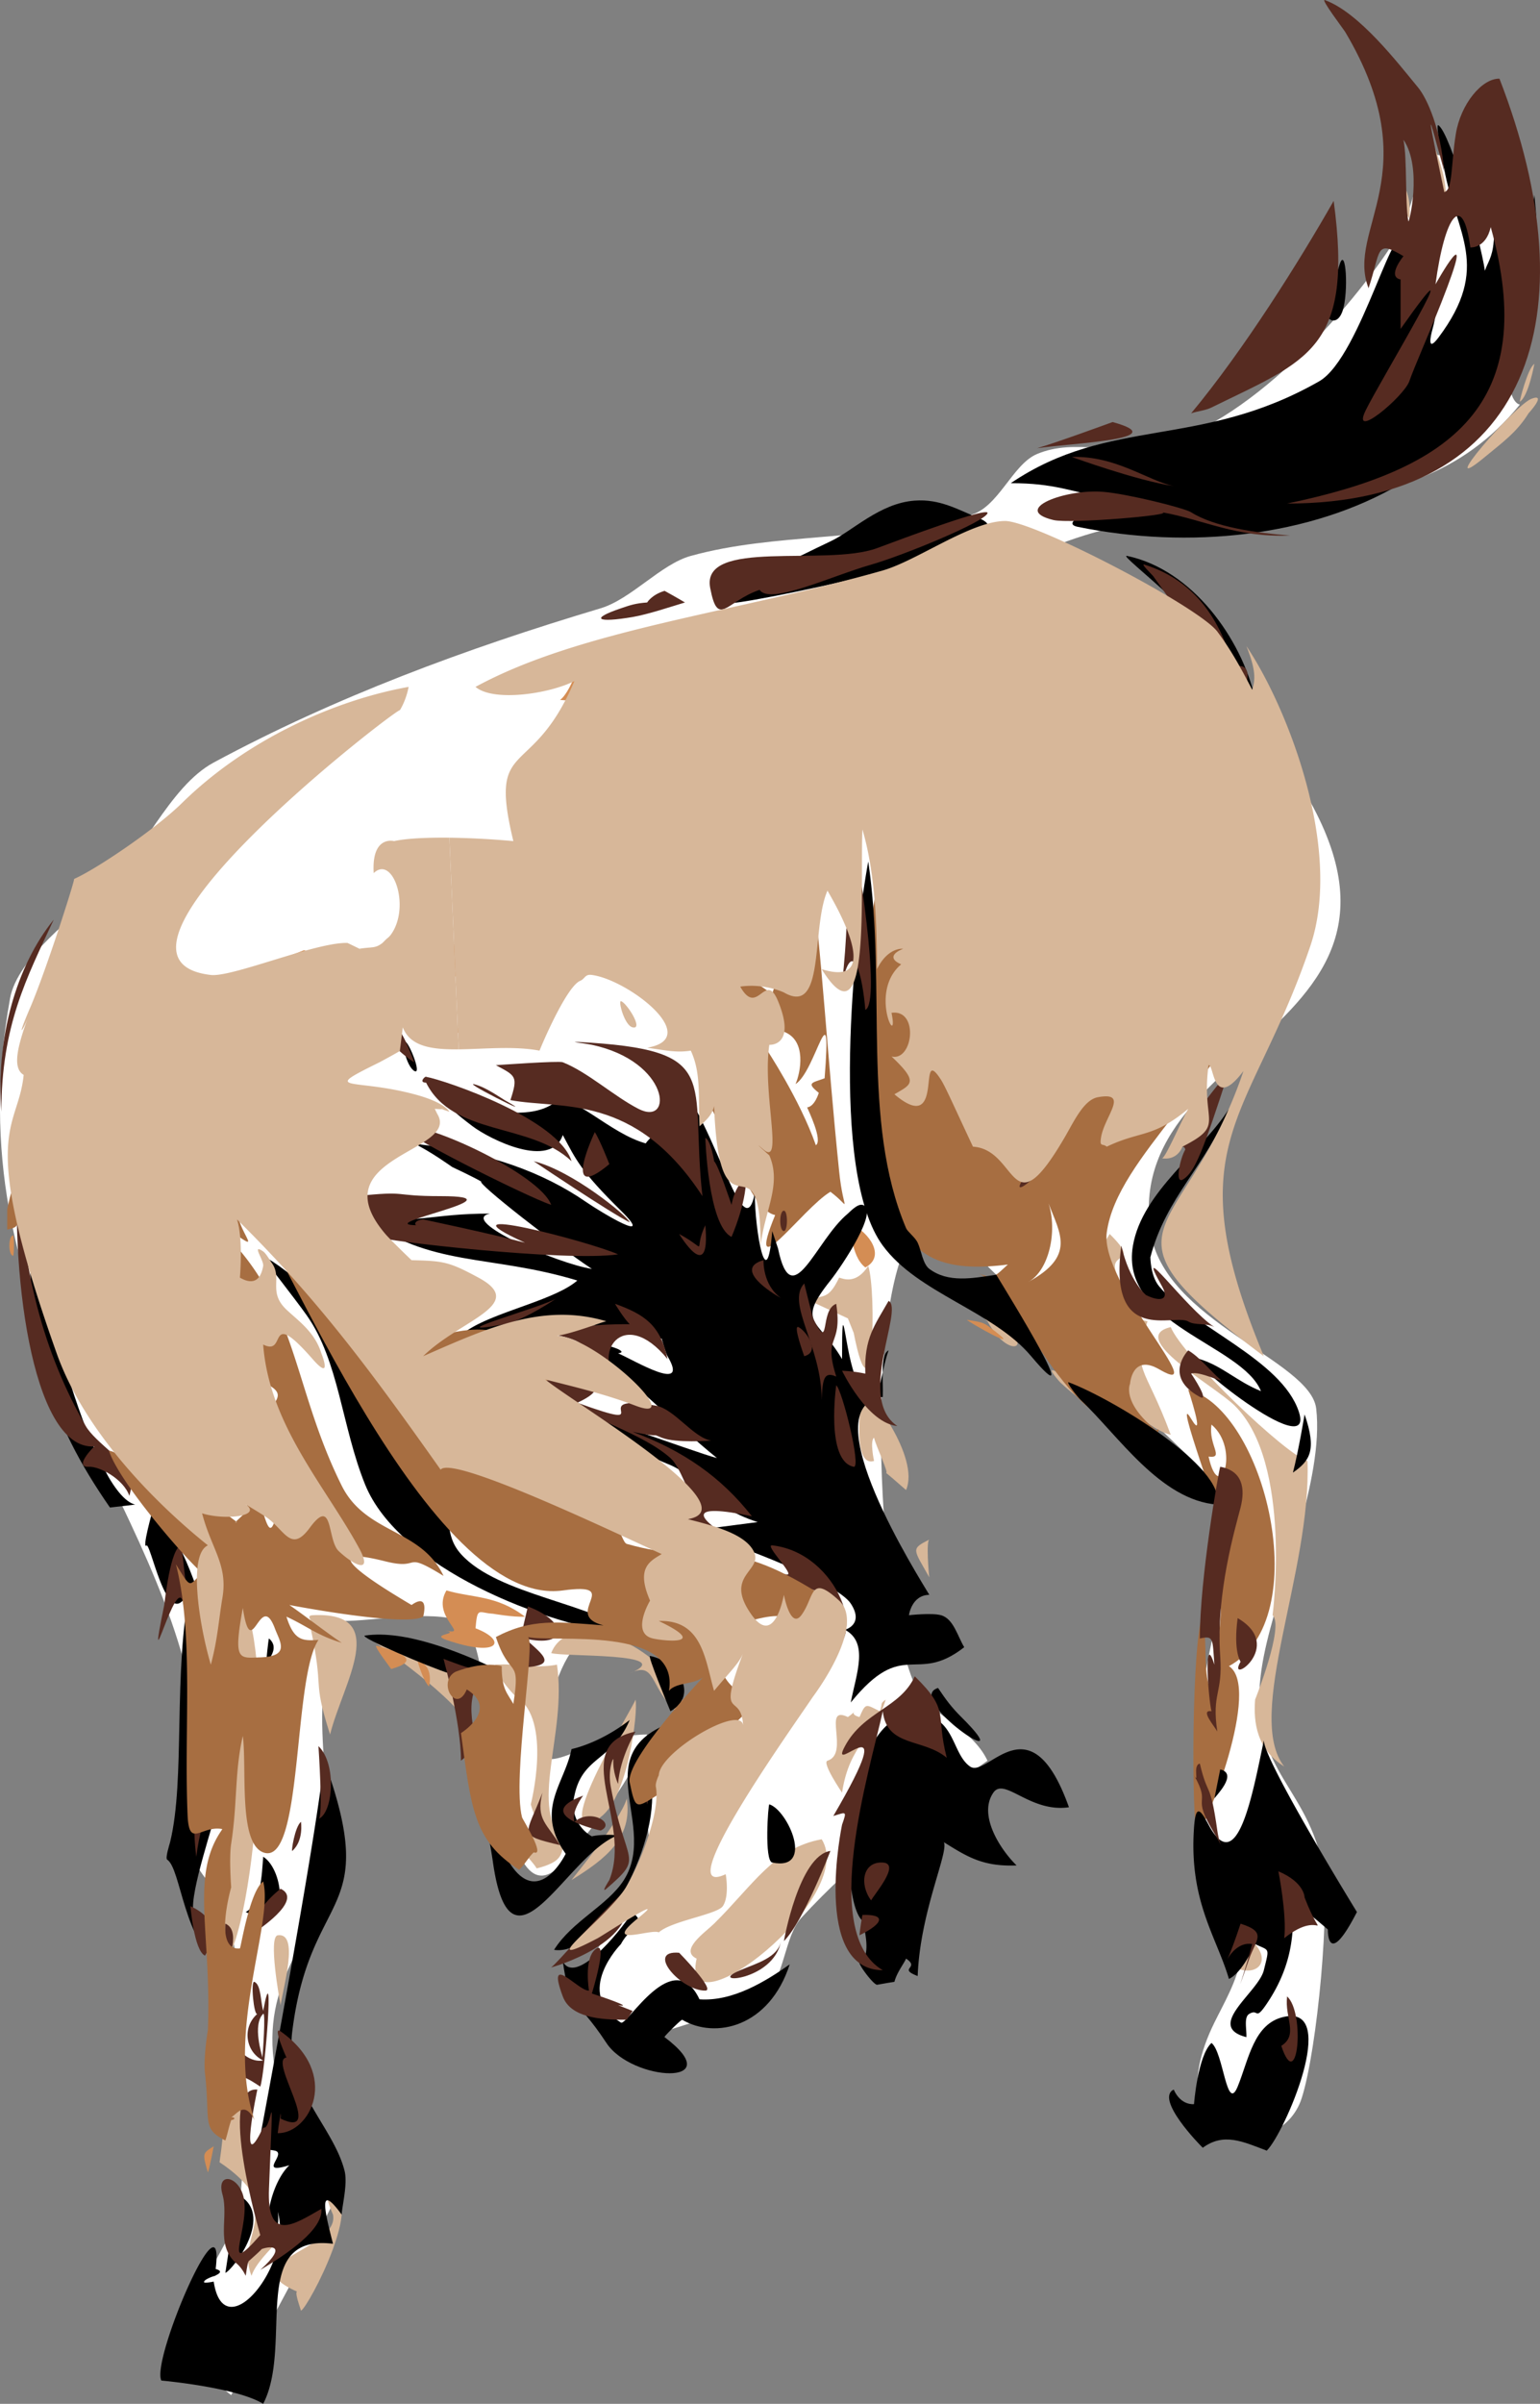 <svg xmlns="http://www.w3.org/2000/svg" width="211.764" height="330.414"><rect width="100%" height="100%" fill="#808080" stroke="none"/><path fill="#fff" d="M195.79 21.21c11.774 0 13.613 9.59 12 19.204-.715 4.16-1.262 14.61 1.2 15.2-15.973 19.636-40.575 9.898-64.4 19.6 13.5 4.298 17.11 11.626 25.2 20.798 40.035 45.414-15.75 44.363-11.601 73.203 1.789 12.437 22.011 17.71 22.8 24.398 1.125 9.676-5.324 24.45-7.199 34-3 15.149 5.512 16.95 8 28.399 1.211 5.601-.637 25.664-2.8 32.402-3.024 9.348-20.54 6.937-12-10.402 1.21-2.473 3.175-5.813 3.6-8.797 1.302-9.29-5.14-14.715-6-24.403-1.25-14 6.224-27.062 3.2-39.597 0 0-.375-.75-.398-.801-.977-2.125-28.04-26.527-32.403-31.2-2.324-2.488-5.972-7.214-8.8-4.402-7.274 7.188-6.036 49.778-.399 62.801 1.738 4.012 7.774 5.676 10 10.399-8.988 6.34-18.25 13.601-25.601 21.601-2.286 2.477-2.336 8.125-4.797 10.399-1.801 1.652-19.352 6.902-19.602 6.8-14.039-5.586 2.211-19.261 3.2-22.8 1.363-4.973-1.587-11.336 0-16.399.886-2.875 13.402-10.75 6.402-13.2-12.153-4.26-16.114-7.85-20.004 6.4-3.625 13.214 3.652 3.6 13.601 3.6-1.914 6.263-7.238 12.411-11.199 17.2-10.215 12.313-9.387-31.05-14.402-32.8-4.313-1.512-11.813 0-16.399 0-5.55 11.937-.46 22.699-2.402 35.6-1.297 8.599-8.785 13.513-6.797 26 .973 6.177 8.574 12.677 8 18.4-.05.437-12.363 23.363-14 26.402-1.953-1.489-4.8-4.352-5.203-7.203-1.148-8.047 5.488-12.473 6.402-19.598 1.098-8.727.864-28.914-1.601-39.2-.774-3.202-4.598-5.515-5.2-9.202-1.163-7 1.676-13.172.399-20-5.734-30.711-32.984-53.836-25.2-96.797.99-5.489 9-11.489 12.802-14.801 5.25-4.602 9.05-14.3 15.199-17.602 16.699-9 34.687-15.664 53.203-21.199 4.223-1.273 8.297-6.074 12.398-7.2 11.602-3.198 23.875-1.901 38.403-5.6 3.886-1 5.808-6.973 9.199-8.4 5.273-2.237 10.898.302 16.8-1.198 13.4-3.426 27.673-20.352 32.798-28.805 1.953-3.234 3.601-11.2 3.601-11.2"/><path fill="#d7b799" d="M191.79 19.613c2.125.774.95 2.813.399 4.399-.239-.989-.739-4.524-.399-4.399m5.2 0s3.488 7.672.8 10c0 0-1.539-7.637-.8-10m-4.801 5.597c1.402-.187 1.851 3.102 1.601 4.802-.199-.352-3.648-4.536-1.601-4.801m18.801 24.801s-.813 4.488-2 5.203c-.075.035 1.062-4.578 2-5.203m-.4 4.8c2.212-.836-.401 2-.401 2-1.625 2.637-3.688 4.075-6 6-7.262 6 4.136-7.164 6.402-8M85.388 137.613c.726.149 3.187 3.961 1.601 3.602-1.136-.266-2.011-3.703-1.601-3.602m48.402 26.801c1.137 1.848 2.45 4.2.8 5.598 2.513 7.05-4.925 2.187-5.6-1.2-.962-4.8 5.199-1.597 5.199-1.597-1.325-.403-2.063-2.016-.399-2.801m18.8 5.199c4.61 4.55-.862 2.04 1.2 6 0 0 .027-.062-2.535-1.601-.5 2.687 3.137 7.078 6.535 7.601-2.125 7.176-.5 5.613 3.2 15.602-5.45-1.215-15.665-14.766-17.2-17.602 2.149 1.512 6.113-5.512 8.8-10m-33.198 4.399c1.172 3.601.683 22.789-2 9.203-.016-.051-.801-1.977-.801-2l-5.2-2.403c1.723-1.05 2.41.125 4-3.199.626.176 2.325.95 4-1.601m-11.601.402c.613.375 1.774 4.21.8 3.598-.714-.45-1.776-4.211-.8-3.598m50 2.398c1.899.778 3.895 1.864 5.332 3.2 9.863 9.214-5.695-3.348-5.332-3.2m-22 4.403c7.41 3.41 3.227 6.398 0 .398 0 0-1.039-.875 0-.398"/><path fill="#d7b799" d="M160.99 182.414c1.6 3.973 15.902 17.613 18.8 18.398.574 15.164-8.676 35.012-3.2 42-3.765-2.363-4.25-6.05-4-9.199 0 0 4.052-10.098 2.4-11.598 0 0 2.761-20.914-5.2-28.8-2.75-2.727-14.95-9.39-8.8-10.801m-16 6c5.624 2.574 7.085 7.46.8 1.598 0 0-1.95-2.125-.8-1.598m-26.399 2.801c.875-.164 7.96 9.086 6 13.597-1.016-.863-1.84-1.636-2.8-2.398.612.426-1.34-3.625-1.602-4.8-.598.448 0 3.198 0 3.198-3.313 1-1.598-9.597-1.598-9.597m-56.402 13.597c2.039.403 4.136 1.852 1.199 3.602-.348-.8-1.563-3.676-1.2-3.602"/><path fill="#d7b799" d="M168.189 204.812c.636 2.34 1.203 4.95.8 8-1.988 14.84-3.312-5.722-.8-8m-102.399 3.2c1.95.675 9.2 8.402 9.2 8.402l3.601 1.2c-8.852-1.7-14.977-4.75-12.8-9.602m61.999 3.601c-.45.176-.09 4.688 0 5.2-2.226-3.962-2.574-3.876 0-5.2m-86.8 1.602c2.148-.203 2.8 6.484-1.602 6.797-1.176.078 1.488-6.797 1.601-6.797m-6.8 2c1.312.199 4.148 3.875 2 3.597-1.336-.187-2.301-3.648-2-3.597m139.418.347c1.812 1.477-.934 2.266-.801 3.2-.145-1.02.226-3.672.8-3.2m-141.019 4.051c4.813 2.05 3.676 39.477-1.2 49.602-.41-5.215-3.198-7.602-3.198-7.602 1.539-1.336 4.949-25.851 3.601-30l.797-8.8c.875-.473 0-3.2 0-3.2m10.403 2.402c10.835-.539 4.136 9.387 2.398 16.399-2.598-8.137-.66-5.488-2.801-15.2 1.102.173-.887-1.14.402-1.199m125.2 1.2c.402 3.086.214 5.785-.399 8.8l-.398 7.997c-4.09 10.488.523-16.672.797-16.797m-87.199 1.199c7.335.101 15.585 9.41 12 10.8-3.676-3.187-2.762-7.027-6.399-5.199 6.95-2.89-9.39-2.25-10.8-2.8.886-2.176 2.71-2.84 5.198-2.801m-29.601 1.199c8.914-1.476 12.152 4.926 13.203 12-1.238-3.887-13.203-12-13.203-12m16.801 3.199c3.062-.199 5.277.59 8.402 0 1.422 9.637-4.09 19.762 1.2 24.403-.638 1.097-.376 1.61-1.2 2.398-.84.774-2.8 1.2-2.8 1.2-.313-.575-1.165-1.462-1.602-2-2.336-2.801-.801-4-.801-4 2.164.624.488 1.113 3.203 1.6-.363-1.198-1.426-3.589-1.602-4.401 0 0 2.989-11.637-2-14.797-.648-.426-3.761-4.352-2.8-4.403m19.199 4.801c.39 1.414-1.024 14.164-5.2 16.399-6.96 3.687 5.09-15.649 5.2-16.399m34.402 0c-1.488 5.024-4.988 6.05-6 12.8-.05-.089-2.824-4.151-2-4.401 3.102-.973-.824-7.762 2.8-6 1.985-1.41-.312-.485 1.599 0 .875-2 .828-1.762 2.8-.797.438-1.153-.062-.965.801-1.602m-35.601 13.602c.8 5.422-2.875 8.273-7.598 11.199-.078.035 6.734-8.137 7.598-11.2m26.801 5.598c5.05 8.04-19.649 27.262-17.2 16.403-2.437-1.153 1.188-3.614 2.399-4.801 5.328-5.25 8.25-10.414 14.8-11.602m-74.8 13.2c3-.438.75 7.164.398 9.601-.187-.887-1.71-9.414-.398-9.601m134 .8c2.902 2.801.527 5.04-2.399 3.602 1.688-.965 2.238-1.574 2.399-3.602m-139.602 2.403c1.79 12.074-.648 26.074 4.402 36.797 5.137-.211-1.3 3.453-2.402 6.8-1.547-3.812 1.215-6.199.402-10.398-.476-2.387-4.488-5.012-4.8-5.2 1.425-9.663.937-20.152 2.398-28m12.801 32.001c4.988.699-2.95 15.886-4 16.398-.324-1.062-1.238-3.488 0-2.398-10.348-4.215 5.363-5.852 4.402-10.801-.015-.063-1.55-3.363-.402-3.2"/><path fill="#fff" d="M144.99 151.613c-1.962 1.574-.598 2.625.402 3.602-.453-.14-.403-3.602-.403-3.602m-9.999-43.199c2.011 4.937 4.636 22.16 6.402 19.2 6.61-11.165 1.836-16.075-6.403-19.2m31.2 9.598c-3.075 2.55-6.036 12.687-8 16.8-1.137 2.352-1.797 4.239-2.797 6.403 0 0-.59 4.273-.801 5.199.285-2.176 4.398-7.2 4.398-7.2.375-1.777 6.45-11.288 6.801-15.6.051-.7.66-5.84.399-5.602m-25.199 34c-2.712 1.75-5.364 6.226 1.6 5.601 2.325-.21-1.265-5.824-1.6-5.601M39.388 163.613c-1.676.125.101 2.664 1.199 3.602 2.266-1.426 2.09-3.864-1.2-3.602m18.802 11.199c-3.551.875-3.899 2.715-.801 4.801 1-.75 4.437-5.71.8-4.8m37.204 41.601c2.074 1.437 7.597 12.75 5.199 5.601-1.313-3.902-2.313-3.453-5.2-5.601"/><path fill="#d48d54" d="M130.59 73.012c8.161-.211 18.524 5.675 17.2 11.601.7.176.211.125.399.8-1.473-.788-2.786-2.39-2-.8 5.652 11.426-14.399-.398-14.399-.398-.676-.028-1.887-.34-2.398-.403 1.074.125-1.727-.773-2-.8 0 0-2.102.101-2.403 0-.074-.024-.222-1.172-1.597-1.2 1.648-1.273 3.547-.511 4.398-1.199 6.95-5.75-8.523-2.426-.8-6 .886-.426 2.277-1.574 3.6-1.601m18.4 5.601c17.226 4.711 29.5 24.125 25.6 34-.651 1.613-.35 6.45-2.8 5.602-1.414-.5-1.664-1.375-.8-3.203 2 .277 1.976.437 1.6-2.399 1.075.602-1.687-.437-2-2.8-1.573-11.65-11.866-28.266-19.198-29.598-3.145-.575-2.403-1.602-2.403-1.602m-31.199 7.199c3.035 1.438 6.602 2.164 10 3.2 9.313 2.828-11.687 2.539-10-3.2m-15.601 1.2s2.976 6.136-1.598 4.8c-.238-2.55-.45-3.425 1.598-4.8m2.402 0c2.66-.239 2.398 1.601 2.398 1.601 1.45.387-5.738-1.324-2.398-1.601m-6 .8c2.574-.824-4 5.602-4 5.602-3.578-1.574 1.523-4.824 4-5.602m-6.402 2c-1.762 1.7-1.899 1.778-2.801 3.602-3.473 6.95-.973-.824-3.598-.8-8.074.034 1.899-1.813 6.399-2.802m-13.199 3.2c6.726 4.386-2.575 3.078-2 3.203 0 0 .835-.39 2-3.203m46.8.402c3.988-.45 4.113.137 5.2 2.8-1.313-1.066-5.2-2.8-5.2-2.8m-48.8 18.801c-.364 4.91-3.837 2.375-6.801 1.597 4.636-.148 4.324.653 6.8-1.597m88.001 0s2.585 5.097.8 4.797c-2.676-.461-1.226-2.547-.8-4.797M64.189 122.613c2.562 1.149 1.199 6.399 1.199 6.399-1.313 3.14.113-.961 2 3.203-4.313 1.36-10.313 4.722-11.2 7.597 0 0-.038-3.136 0-3.597 3.137-.653 8.438-8.5 7.602-11.203 0 0-.449-2.786.399-2.399m35.203 6.399c-.516-2.274-2.414-6.16-5.203-6-1.399.078-2.489 0-2.399 1.101.5 2.3 3.301 3.602 7.602 4.899m-57.602 1.601s3.512.738 3.2 4.8c-3.715-.823-13.301.974-11.2.4 0 0-1.988-.637-2.8-.4 3.511-3.01 6.722-3.1 10.8-4.8m47.598 2c2.453-.012 3.578 2.887.402 3.2 0 0-1.976-3.2-.402-3.2m-42.398 7.602c2.011 0 .66 2 .398 2-.563 4.824-3.301 2.047-2.801 2 1.176-.153 1.527-1.09 2.402-4m13.102-.903c-1.402.903 3.523 2.2 5.297 2.5-1.461.028-10.95 1.133-5.297-2.5"/><path fill="#a76e41" d="M90.99 111.012c5.374 4.078 10.101.125 17.601 6-6.125.203-14.54 2.402-9.2 3.601 0 0 .098 2.113 2 1.602 5.337-1.465 3.473 1.722 10-3.203 1.637 12.125 2.325 25.738 4 42 .598 5.851 1.786 5.039-1.202 2.8-3.848 2.29-11.887 13.688-7.598 3.2-3.266-.625-6.176-9.825-9.602-16.399 0 0 5.586-3.039 6.801-10.8-5.887 1.09-9.039-7.15-10.8-10.801 5.199 2.015 13.199 7.601 13.199 7.601.386-1.398 1.386-3.262.402-4 0 0 1.812-6.039 2-8-9.875-1.387-5.7 1.414-16.402-6.8-1.188-.91-2.114-2.301-3.2-3.2 4.7.063.95.988 4.403 2.399.672-3.274-4.29-5.086-2.403-6zm15.199 30c-.489.113-.239 2.64-.797 3.203 0 0 4.558 6.836 6.797 13.199.988-.652-1.047-4.813-1.2-5.2 1.063-.124 1.602-2 1.602-2-1.766-1.413-.965-1.35.8-2 1.012-13-1.19-.964-4 .798.684-1.563 1.598-6-1.6-7.2-.438-.175-.74-1.011-1.602-.8"/><path fill="#d48d54" d="M44.99 149.414c3.097-.05 4 4.035 2 6l-2-6m-27.2 4.801c.547 3.984 1.235-.551 4 3.199-4.39 2.16-5.789 1.05-4-3.2m99.2 14.001c2.562 1.187 4.851 4.484 2 6-2.098-1.602-2-6-2-6"/><path fill="#a76e41" d="M156.99 108.613c3.335.012 2.8 5.2 2.8 5.2s1.488 3.687 2.8 0c.302 1.788.974 2.675 1.599 4.402 0 0 1.953.047 2.8 0 0 6.972 2.801 18 2.801 18-.262.187 2.238-.766 2.8-2.403-3.862 14.739-18.987 25.114-20.401 35.602-.961 7.035 14.738 23.187 7.203 18.8-3.727-2.175-4 2-4 2s-1.215 2.485 3.597 6.4c.914-.65-.261 1.35-.398.8-13.238-1.164-17.313-18.863-24-22.402 2.035.953 2.285.34 4-1.2-15.914 2.063-15.676-6.824-19.2-22.398-1.75-7.715.65-33.55 2-29.602.423-3.148 1.098-4.035 2-6 2.485 12.79.712 12.938.4 21.2 4.46.265 2.624 12.875 10.8 13.203 0 0 1.46.074.8 0 1.137-.59 2.4-.403 2.4-.403 5.062-1.175 10.55-13.625 13.6-18.8 3.86-6.598 6.837-13.211 6-20-.113-.036-.952-2.41-.402-2.399zm-7.2 32.399c-1.613.539.55 7.925.602 8.203.011-.114 1.035-8.766-.602-8.203zm-5.601 24.402c1.25 3.875.039 9.254-2.797 10.8 6.597-3.6 4.347-6.663 2.797-10.8"/><path fill="#d48d54" d="M1.79 169.812c.176-.035.176 2.825 0 2.801-.664-.113-.664-2.7 0-2.8m131.2 11.601c1.085.21 2.011.223 2.8.8 6.41 4.66-3.363-.913-2.8-.8"/><path fill="#a76e41" d="M163.392 191.012c10.547 2.726 17.597 31.539 5.597 38.003 4.489 2.875-3.125 22.098-4.398 23.2-.75-2.352-.75-26.29.8-30.403.723 5.403-.027 8.102 1.2 10.801.687-5.562 1.648-9.926 1.2-16-.024.3.46-4.2.398-3.2.386-.198.476-.112.8-.401-.949-4-7.8-22.348-5.199-18 2.063 3.453-.398-4-.398-4zm3.199 4.8c-.45 2.852 1.848 4.676-.402 4.403 1.511 6.836 4.402-1.028.402-4.403"/><path fill="#d48d54" d="M73.388 199.012c3.687.078 1.215 2.953 0 3.601.09-1.539-.899-3.625 0-3.601"/><path fill="#d48d54" d="M76.189 201.414c2.226.125 3.199 3.2 3.199 3.2s-6.047-3.376-3.2-3.2m20.001 2.801c2.402.597 1.312 2.562 0 3.199-.075-.574-.739-3.387 0-3.2m-3.199 1.2c3.124 1.738-1.512 3.023-2.801 3.598.289-2.211 2.8-3.598 2.8-3.598m-31.601 13.199c3.625 1.05 6.863.625 10.8 3.602-1.55.097-4.398-.403-4.398-.403-2-.097-2.137-1.047-2.402 2 4.437 1.688 3.277 4.114-4 1.602-2.387-.824 2.101-.8-.2-1.3 3.59.78-1.96-1.849.2-5.5m-9.598 7.601c4.086 1.05 5.75 2.136 2 3.199-.34-.5-2.539-3.34-2-3.2m5.598 2.001c2.39.773 1.601 3.597 1.601 3.597-.863-.836-1.601-3.597-1.601-3.597m116.801 30c2.488 1.011 1.5 3.297.402 4.398-.14-.512-1.05-4.664-.402-4.398m2.401 3.597c.161 2.2.837 2.637 2.802 2.801-1.664.512-5.125.977-2.801-2.8M29.388 295.012s-.586 3.101-.801 3.601c-.785-2.7-.734-2.613.8-3.601"/><path d="M197.79 17.21c1.7 1.153 5.75 15.665 6.399 20.005.312-1.028 1.039-1.801 1.203-4.004.375-5.348 2.91 14.152 5.597-6.399 4.313 38.75-32.312 51.836-62.8 45.602-3.16-.652 5.125-3.59 5.203-3.602-6.278-1.312-8.426-2.398-14.403-2.398 13.625-9.227 26.012-4.652 42.403-14 5.886-3.375 10.886-25.14 11.597-18.004.2-.672 2.262-3.45 2-2.797h.403c.261 4.637 3.36 7.188 1.597 13.602-.312 1.097-.738 3.234.801 1.199 7.352-9.79 2.426-14.266.8-23.203-.062-.324-1.288-6.336-.8-6"/><path d="M182.59 33.613c1.563 3.899.126 7.461 1.599 2.8.886-2.839 1.3 3.86.402 6.4-.95 2.624-3.176.472-1.602-.801l.403-2c-5.828 5.523-2.414-1.364-.801-6.399M125.79 68.812c3.477-.261 5.977 1.262 8.8 2.403 9.563 3.847-35.901 12.547-34 11.597 5.087-2.586-1.163-5.664 2.802-6 0 0 1.36.114-.801 1.2.984 2.027 6.398-1.172 11.598-3.598 3.078-1.438 6.789-5.266 11.601-5.602m29.2 7.602c9 1.887 15.761 11.45 17.6 19.598-5.151-10.024-19.214-19.95-17.6-19.598m-35.598 42c2.574 17.426-1.028 35.66 5.199 50.398.21.5 1.25 1.262 1.598 2 .5 1.051.687 2.914 1.601 3.602 2.574 1.926 5.863 1.312 9.2.8 1.863 3.063 12.538 20.376 4.8 11.2-5.273-6.262-15.55-8.613-20.398-15.2-7.442-10.113-3.89-42.663-2-52.8M55.79 143.215c.563.36 2.235 4.547 1.2 4-1.137-.602-1.965-4.5-1.2-4"/><path d="M88.99 146.012c7.788.039 12.925 27.613 14.8 18 0 5.152 1.66 14.539 2.399 5.203l.8 2.398c1.903 9.188 5.153-1.137 9.602-4.8.3-.262 1.312-1.364 2-1.2 2.41.574-2.79 8.363-4.402 10.399-4.774 5.976-1.688 5.187 1.601 10.8 0-10.41.363-.66 2 2.801.899 1.914 3.2.8 3.2.8s.699-3.476 1.199-4.8c-1.188.586-.711 4.04-.797 6.399-10 1.3 5.097 24.988 6.398 27.203-2.45.035-2.8 2.8-2.8 2.8s3.163-.351 4.402 0c1.722.473 2.273 2.872 3.199 4.399-6.75 5.273-8.29-1.414-15.602 7.598.75-3.922 2.512-8.223-.8-9.997 0 0 2.703-.703.8-3.601-1.847-2.813-15.062-7.988-22-10l9.2-1.2c-7.114-2.265-7.973-6.288-12.399-8-.789-.312-2-.902-2.8-1.202-5.399-2.098.913-.375-6-4-7.462-3.91 12.777 3.726 15.601 4.402-5.625-4.5-16.477-15.215-18.402-15.602 2.05-.597 6.777 1.012 4.8 1.2 2.301 1 9.914 5.625 6.801.402-.25-.426-.8-2.402-.8-2.402-10.262-2.973-19.114-3.086-32.399 3.203 2.16-1.528 4.023-3.453 6.398-4.801 4.012-2.3 11.489-3.863 14.399-6.402-12.024-3.649-20.285-1.75-29.598-8.797 7.848 1.086 9.324-.403 17.598-.403-4.485.903 9.3 6.903 14 7.602-4.91-3.25-15.95-11.875-15.2-12-1.238-.715-4-2-4-2s-3.136-2.238-5.199-3.2c10.176 1.126 17.711 3.938 23.602 8 2.125 1.462 9.672 6 4.797 1.2-5.574-5.5-6.172-6.988-8-10.402-1.637 4.789-10.024.59-12.399-1.2-9.527-7.199 5.102 1.164 11.2-3.199 2.414-1.738 7.562 4.262 12.8 5.602-1.05.273 2.864-2.614 2.801-4.403 3.863 1.676 1.602 3.602 1.602 3.602-.84.05 2.422-.477 2-.8-.215-.165-.602-1.665 0-1.2-.852-3.027-6.403-8.402-6.403-8.402"/><path d="M70.99 147.215c3.726-.551 6.085 1.16 8 2-2.313-.188-10.239-1.676-8-2m98 5.199c-3.126 7.762-8.637 12.098-10.801 20.398 0 0 0 2.563 1.203 4 4.672 5.637 16.797 10.04 19.199 17.2 2.512 7.539-17.25-8.36-13.602-7.2 3.176 1 5.04 3.04 8.403 4.403-2.602-6.438-19.489-9.203-17.602-20 1.285-7.477 9.574-12.989 13.2-18.801M15.122 207.215C6.735 195.125 3.427 184.8 4.19 166.012c1.312 11.8 8.625 39.351 14.398 40.8l-3.465.403m20.667-34.801c9.137 4.71 21.875 22.41 25.2 32.398 1.113 3.364.023 6.153 2.398 8.801 5.14 5.727 18.55 6.762 23.601 11.2-12.136-1.364-32.187-9.348-36.8-20.801-3.2-7.938-3.575-16.91-8-23.2-1.512-2.148-6.399-8.398-6.399-8.398m111.2 17.598c5.886 2.214 21.585 11.601 20.402 16.8-7.852-.597-13.625-9.511-18.801-14.398-.375-.352-2.152-2.613-1.602-2.402"/><path d="M179.392 194.414c1.722 4.95.699 6.398-1.602 8 .785-3.027 1.602-8 1.602-8M20.99 207.613c5.41 3.824 12.124 26.363 9.199 39.602-.739 3.297-4.102 12.86-3.602 15.597.676 3.778 5.375 2.54 4 7.602-5.348-3.324-5.687-13.574-7.598-14.8-.289-.188.301-2.04.399-2.4 2.137-8.702.351-23.413 2.8-35.202-2.835 7.64-5.238-5.137-6-5.598-.773.738.801-4.8.801-4.8m29.2 17.198c5.574-.824 13.164 2.364 17.601 4.403-.664 2.625-2.449 1.36-3.199 4.398-.727-2.824-.113-2.8-2.8-3.598-2.626-.789-12.614-5.066-11.602-5.203m-13.199.403c1.597 1.386-.278 2.984-.403 3.597-.012-.25.328-3.66.402-3.597m52.399 2.398c4.027.813 6.687 5.477 2.8 7.602-.386-.938-3.187-7.688-2.8-7.602m39.602 4.402c1.085 1.622 1.863 2.672 3.199 3.997 8.789 8.738-8.075-2.5-3.2-3.997m-32.398 3.598c2.625-.512-.477 2.8-.8 3.2-1.825 2.124-4.188 3.863-6.403 5.6 1.976 7.911-6.586 24.638-13.2 23.599 2.477-3.961 7.364-6.086 9.602-9.598 5.274-8.34-7.437-19.277 10.801-22.8"/><path d="M126.591 235.613c4.773.563 4.3 5.45 6.8 7.2 2.423 1.699 8.262-9.387 13.598 5.6-5.363.786-8.886-4.214-10.398-2-2.09 3.024.86 7.7 3.2 10-4.626.177-6.763-1.175-10-3.198.687 1.386-3.263 9.523-3.602 18.398-2.825-1.086.414-1.062-1.598-2.398-.266.66-1.266 1.898-1.602 3.199-.613.074-2.336.398-2.398.398-.574-.086-2.8-3.097-2.402-3.199 1.886-.5.402-5.601.402-5.601-3.465-3.16-2.64-29.672 8-28.399m-61.203.801c.402.773.476 1.125.8 2 1.801 4.937.852 11.273 2.801 15.598 4.489 9.976 8.914.527 8.801.8-4.289-6.062-.199-9.511.801-14.398 0 0 3.797-.727 8-4-2.363 5.637-6.488 4.937-7.602 10.398a5.026 5.026 0 0 0 2.399 5.602c.8-.25 3.875-.313 3.203 0-7.05 3.2-14.375 20.45-16.8 3.598-.825-5.688-2.688-12.762-2.403-19.598m108.402 2.801c0 2.797 12.8 23.597 12.8 23.597-4.124 8.04-4 2.403-4 2.403-8.5-7.278-1.476-.688-8 9.597-2.124 3.325-1.413 1.176-2.8 2-.773.438-.351 2.102-.398 3.2-5.766-1.473 1.636-6.137 2.398-9.2.8-3.261.785-2.613-1.2-3.597.036-.164-1.624 3.86-3.6 4.797-1.723-5.848-5.512-10.711-4.801-20.797.226-3.266.863-2.54 2-.403 3.925 7.414 6.027-4.05 7.601-11.597m-129.203 2.797c7.852 21.703-1.898 17.363-4.398 37.203-.989 7.797 5.687 13.125 7.199 19.199.437 1.812-.363 4.836-.399 6-3.55-4.875-2.113.363-1.199 4-11.715-1.45-5.39 13.863-9.601 22-3.676-2.277-14-3.2-14-3.2-1.45-2.777 8.793-26.546 7.468-15.335 1.547.426-.476 1.008 0 .933-.828.114-3.093 1.352-.27.801 1.415 9.363 10.95-2.398 8.802-9.601 0 0 .523 2.789-1.2 3.601-.699-2.664.5-7.773 2.801-10-4.539 1.399-.226-1.613-2-2-1.203-.262-2.418-.113-2.668 1.602-.012-.078 7.817-40.977 9.465-55.203"/><path d="M167.79 243.215c2.55.586-.715 3.734-.8 4l.8-4m-62 4.797c2.55.789 6.3 9.214.399 8-1.114-.235-.563-8.047-.399-8m-69.601 7.203c2.875 1.722 3.976 10.824-2.399 7.597 2.098-1.125 2.211-5.113 2.399-7.597m50.801 7.597c2.175 2.102-.063 1.512-1.602 4.403 0 0-6.598 6.66 0 10.797.828.515 7.226-10.762 10.8-3.2 4.602.325 9.114-2.488 12.403-4.8-2.79 8.613-10.2 10.312-14.8 7.601-.388.211-2.727 2.55-2.403 2.399 9.078 6.851-4.5 6.125-8 .8-4.473-6.8-4.961-4.199-6-11.199 1.738 3.262 7.562-3.687 9.601-6.8m89.601 14.402c7.688-1.64.024 16.035-2.401 18.398-3.348-1.273-5.922-2.5-8.797-.398-.5-.465-6.578-6.727-4-8 1.023 2.273 2.797 2 2.797 2s.5-6.653 2.402-8.403c1.648 1.25 2.074 9.7 3.598 6 1.539-3.75 2.203-8.71 6.402-9.597M35.388 298.414s-.207 2.031-.399 3.2c.024-.763-.351-3.2.399-3.2m-2.801 3.199c5.465 2.625-.574 10.414-1.598 10.8.149-.812 1.598-10.8 1.598-10.8"/><path fill="#562b21" d="M182.189.012c4.703 1.714 10 8.613 12.8 12 1.325 1.601 3.153 5.875 3.602 11.601-.2-.976-.914-3.312-1.2-4.402-2.038-7.61 1.45 8.074 1.2 7.199 1.2-.285.91-3.773 1.598-8 .652-4.059 3.55-7.637 6-7.598 12.562 32.364 4.34 58.403-29.2 58.403 22.586-4.692 34.801-13.567 28-38.004-.675 2.988-2.8 2.8-2.8 2.8-1.075-7.851-3.524-4.359-4.797 5.067 0 0 6-10.68.797 2.535-1.848 4.66-3.762 8.95-4.399 10.8-.738 2.087-8.101 8.302-6 4 1.887-3.913 15.649-26.562 4.801-11.198v-6.801c-1.938-.379.398-3.203.398-3.203-3.886-2.324-3.062-.836-4.8 4.402-3.2-8.164 8.34-15.75-3.2-35.203-.238-.398-3.488-4.66-2.8-4.398zm10.8 19.199c.528 2.715.204 8.539.668 11.199.075.441 1.985-7.297-.668-11.2"/><path fill="#562b21" d="M183.392 27.613c2.761 20.438-3.59 21.91-16.801 28.399-.902.437-1.84.476-2.8.8 7.284-8.75 15.023-21.148 19.6-29.199M152.99 58.012c8.652 2.375-5.665 2.886-10.4 3.601 2.427-.676 10.4-3.601 10.4-3.601m-5.598 4.8c6.058-.199 10.5 3.301 14 4-5.176-.773-14-4-14-4m4.398 4.801c3.3.285 11.05 2.2 12 2.8 3.238 2.036 8.863 2.825 13.602 3.2-7.426.3-11.79-2.164-17.602-3.2 1.98.36-12.644 1.614-14.933 1.067-5.95-1.43 1.671-4.343 6.933-3.867m-16 2.934c.34-1.02-11.773 3.523-15.2 4.8-7.015 2.575-24.241-1.402-22.933 5.465 1.067 5.602 2.211 1.817 6.797.266 1.403 2.14 9.961-1.941 15.336-3.465 4.512-1.3 15.602-5.867 16-7.066m21.602 7.066c9.61 3.012 11.308 11.91 12.398 14 3.05-.676 1.2 3.602 1.2 3.602-2.137-.965-10.688-13.703-12.4-16-.265-.34-1.85-1.817-1.198-1.602m-66.004 3.602s1.55.847 2.8 1.597c-2.074.625-5.05 1.625-7.199 2-4.886.825-5.937.262-1.601-1.199 1.351-.465 2.039-.687 3.601-.8 0 0 .614-1.063 2.399-1.598m25.602 32c.851 3.25 4.277 24.61 2 25.597-.387-4.773-1.75-10.273-3.2-3.597.676-6.114.8-10.801.8-18.801l.4-3.2m-109.602 13.2c-3.723 8.012-7.2 14.55-7.2 26.398-.785-10.05 2.04-20.05 7.2-26.398m101.602 5.598c1.976-.211 1.402 1.925 1.199 3.203-.313-1.04-2.625-3.063-1.2-3.203m-55.199 8.8c1.274-.21 2.836 4.438 3.2 5.2-.563-.149-6.352-4.7-3.2-5.2m25.598 2.403c20.312 1.062 15.39 5.011 17.203 21.199-9.3-14.25-19.488-11.887-26.402-13.2 1.074-3.3.738-3.327-2-4.8 0 0 8.664-.625 9.199-.402 3.437 1.363 7 4.652 10.402 6.402 4.852 2.5 4.363-6.5-6.402-8.8-.5-.114-3.285-.477-2-.4m89.602 4.001c-3.614 11.187-4.7 13.898-6.301 14.898-1.176.734-.45-2.824.3-4.101 0 0-.21-1.512-2.398 1.203 2.598-4.75 4.926-7.688 8.398-12m-110.398.797c2.723.5 18.234 5.812 20 11.601-5.613-5.336-16.313-3.398-20-10.8-1.113 0-.05-.962 0-.801"/><path fill="#562b21" d="M65.79 149.215c1.274.437 3.238 1.785 3.598 2 5.765 3.25-7.563-3.403-3.598-2m-10.402 5.597c3.488-.574 18.953 6.688 20.402 10.801-3.351-1.113-22.187-10.512-20.402-10.8m26.402.8c.723 1.102 2 4.399 2 4.399-6.789 5.664-2-4.399-2-4.399m15.2.801c.726.223 1.25 3.25 1.199 3.2.539.386 2.402 6 2.402 6 .387-2.15 1.437-3.462 2-3.602 0 3.515-2 8-2 8-3.227-1.547-3.602-13.598-3.602-13.598m47.2.801c3.55.648-8.563 11.086-2 2.797.453-.586 1.687-1.149 2-2.797M2.587 158.812c0 15.29 3.613 27.551 9.203 37.2 1.313 2.277 5.762 4.875 6.399 7.203.113.422-.399 2.398-.399 2.398-.8-2.3-4.078-4.086-5.601-4-2.086.113.574-2.648.8-2.8-8.84.624-11.664-25.551-10.402-40"/><path fill="#562b21" d="M73.388 159.613c5.3 1.3 12.914 7.54 13.203 8.399-2.438-1.149-13.203-8.399-13.203-8.399m-24.398 4.801c7.437-.79 4.66 0 11.601 0 11.848 0-9.965 3.937-3.203 4-.45.074-.524-.676.8-.8 0 0 9.051 1.898 14 3.198-12.773-5.8 9.051-.113 12.801 1.602-7.25 1.062-32.562-1.887-33.199-2.402-1.062-.848-4.926-5.387-2.8-5.598m58.8 2c.563-.027.563 2.812 0 2.8-.664-.027-.664-2.788 0-2.8m-10.8 2c.75 8.46-3.598 1.2-3.598 1.2 4.308 2.362 1.785 2.538 3.597-1.2m57.2 2.801c1.136 4.972 3.402 6.797 3.402 6.797 1.8.902 3.312.789 2.2-1.2-4.04-7.199 3.26 3 7.198 5.602-1.062-.602-2.687-.215-3.55-.75-1.922-1.227-11.114 3.46-9.25-10.45m-49.199 2.001s-.165 3.398 2.402 5.199c-1.29-.676-6.59-4.027-2.403-5.2m5.602 3.2c-2.547 2.73 2.398 8.586 2.398 16 .114-2.988.364-3.926 2-3.2-1.863-5.925.903-3.925 0-10-2.336.837-.734 6.93-3.199 2l-1.2-4.8m-67.6 1.199c1.863 1.738 3.199 4.363 4.8 6.399-1.8-1.711-4.8-6.399-4.8-6.399m33.601.801s-4.516 3.098-7.203 3.598c-10.262 1.89 5.687-2.461 7.203-3.598m45.598.398c2.152 1.075-4.45 13.465 1.203 17.2-4.164-.41-7.602-7.598-7.602-7.598s1.524.035 3.2.398c-.2-4.898 1.324-6.687 3.199-10m-37.598.403c3.984 1.449 6.234 2.886 7.2 7.597-6.102-7.5-10.727-.625-6.403 3.602 0 0 2.453 1.762 1.203 1.2-9.563-4.352-1.453-7.024-12-8.4 4.437-.663 6.035-1.202 12-1.202-.652-.586-2.09-2.836-2-2.797"/><path fill="#562b21" d="M109.79 182.414c.91.387 3.188 3.375.8 4-.05-.164-1.589-4.34-.8-4m53.602 3.199c1.61.961 2.972 2.738 4.398 4 .711.625-2.898-1.238-4-.8.25.324 2.602 3.949 1.2 3.199-5.15-2.786-1.598-6.399-1.598-6.399m-90.004 3.602c7.676.148 11.176 1.187 6 3.597 12.015 4.352.426-1.375 10.8.403 2.512.422 5.137 4.386 7.602 4.797 0 0-4.84.39-6.8-.399-1.837-.75.613.149-4-.8 6.976 2.59 12.163 6.199 16.402 11.6-8.89-1.85-8.078.024-2 3.599-1.953-1.325-13.63-4.875-5.602-5.2-1.176-1.449-2.199-5.148-3.601-6.398-3.723-3.324-10.91-5.387-14.801-8-.524-.352-5.11-3.227-4-3.2m41.602 1.2c.8.574 3.5 11.41 2.402 11.2-3.903-.774-2.403-11.2-2.403-11.2m-61.601 2.398c2.703 2.676 2.965 7.34 0 1.602-.922 0-.285-1.875 0-1.602m114.402 8.801c3.05.55 3.477 2.926 2.8 5.602-.714 2.785-3.413 11.812-2.8 20.398.375 5.29-1.2 5.05-.398 10.399-.352-.711-2.453-3.063-.801-2.797-.426-1.602-1.14-11.301.398-6.403-.261-3.648-.086-4-2-3.597 0-8.301 2.563-22.875 2.801-23.602m-142.8 10.801c.55 7.012 3.3 22.71.199 7.898-.914-4.347-5.239 13.137-2.602.301.05-.289.852-8.125 2.402-8.2m81.2.001c9.113 1.023 13.613 13.637 7.203 14.8l.398-8c-1.437-.39-9.375-3.452-5.601-2.8 1.238.21-3.16-4.137-2-4m-22.399 7.199c2.875 1.25 2.336 2.7-.402 3.602 1.176-.852.402-3.602.402-3.602m-11.199 1.199c5.648 2.125 5.45 5.778-.402 4.403 2.488 2.285 5.164 4-1.598 4 1.035-4.227 2-8.403 2-8.403m97.598 1.602c6.664 3.898-1.625 9.426.402 6 0-.027-1.027-1.375-.402-6m-70 4.398c.75-.613-1.075 4.04-1.598 4.801-3.652 5.125-3.563-.824-1.2 0 .81-1.164 1.7-3.926 2.798-4.8m-39.199 1.202c2.085.774 3.663 1.45 5.601 1.598-4.176 6.086.937 9.188-3.203 12.399 0-5.274-2.399-13.997-2.399-13.997m64.801 2.399c4.926 4.836 2.785 4.988 4.399 11.2-3.223-2.712-8.25-1.427-8.797-6.4-1.828 8.262-8.739 30.5 0 35.598-9.801-.035-5.602-20-5.602-20 .688-1.96.586-1.738-1.2-1.199 9.911-16.96-.925-4.914 1.599-9.601 2.562-4.797 7.601-5.211 9.601-9.598m-31.199 6.398c1.012-.41-.363.75-.402.801-2.348 1.977-5.286 3.637-4.7 7.2.075.464-.5 3.199-.5 3.199-1.351-6.075.239-9.11 5.602-11.2m-7.203 1.2s-2.149 3.578-2.399 7.203c-.039-.102-.75-1.653-.648-3.352.023-.437-.8 1.352-.352 3.75 2.024 10.938 4.727 9.387-.601 14-.848.727.402-1.2.402-1.2 3.238-8.1-5.715-18.448 3.598-20.401m-43.598 2c2.574 2.476 1.988 9.25 0 10 .688 0 0-10 0-10m121.2 2.402c1.113 4.75 1.402 2.16 2.402 9.2.347 2.538 1.422 3.413-.403.398-3.363-5.536-.3-3.598-2.8-8 .77 1.355-.25-1.399.8-1.598m-137.601 2c2.937 1.398.402 4.285-.399 10.8 0 0-.574-4.527 0-4.8-.449-.227.364-5.25.399-6m47.203 2c-.965 3.71.71 4.312 2.398 7.2-5.976-1.438-4.675-1.24-2.398-7.2"/><path fill="#562b21" d="M80.189 246.812s-1.649 2.125-1.2 3.602c2.25-1.914 5.762.238 3.602 1.2 0 0-9.738-2.087-2.402-4.802m-12.801.801c.676 4.426 1.476 4.55 3.601 7.602-2.164-1.801-3.886-2.465-4-4.801-.039-.652.387-2.875.399-2.8m-26 2.8s.402 2.598-1.2 4c-.167.148.352-3.324 1.2-4m72.801 4s-3.711 9.75-6.399 12.398c0 0 2.063-11.75 6.399-12.398m7.203 1.598c2.547.14-1.239 4.437-1.602 5.203-1.637-2.153-1.2-5.364 1.602-5.203m54.398 1.203c3.625 1.535 3.602 3.597 3.602 3.597 2.797 7.215 2.672 1.188-2.801 5.602.387-3.188-.8-9.2-.8-9.2m-137.204 2.399c3.328 1.563-3.598 6-3.598 6-.687-2.75 3.598-6 3.598-6m47.203.399c3 6.812-10.324 10.578-10 10.402.676-.387 5.535-6.164 10-10.402m-59.601 2c3.539 1.625 3.586 3.988 2 6.8-1.512-.687-2-6.8-2-6.8m92.402 1.203c3.2-.114 3.012 1.11-.402 2.797.039-.66.386-2.825.402-2.797m-87.601 1.199c2.113.91.523 4.848 0 6.398-.09-.949-.075-6.437 0-6.398m139.6 0c3.712 1.176 2.11 2.187 1.2 4.8-2.426 6.848-.715 2.25.399-2-3.586-.613-4.723 6.637-1.598-2.8m-63.199 2.398c-1 5.602-10.453 6.012-5.602 4 2.274-.96 5.195-1.746 5.602-4"/><path fill="#562b21" d="M81.79 268.012c2.012-1.836-.402 6-.402 6 .902.289 6.125 2.039 3.601 1.601 0 0 1.227.5 2 .8l-.8 1.2c-3.836.05-7.75-.363-8.801-3.2-2.348-6.3 2.152-.675 3.601-.8 0 0-.699-4.25.801-5.601m11.602.402s5.074 5.176 3.597 5.2c-3.336.038-8.312-5.602-3.597-5.2m83.598 6c2.511 2.273 1.46 13.598-.801 6.8 2.402-1.538.437-3.827.8-6.8m-141.999-2c.91.41.824 2.598 1.199 4 1.586-8.602.261 8.637-.399 10.398-1.84-1.222-2.828-1.8-4-1.199h-.402c-2.2-1.7.652-4.46 1.601-5.2-1.136.75 1.075 3.2 3.2 2.802-2.364-1.114-2.989-4.489-.801-6.403-.473.352-.961-4.66-.399-4.398zm1.199 4.398c-1.524 1.477-.149 5.727-.102 6 .05-.425.465-6.363.102-6m2.398 2.403c8.328 5.886 4.04 14.047-.398 14 .074-.84.586-4.063.398-2 6.266 2.949-1.762-8.078.8-8.403 0 0-2.023-4.472-.8-3.597"/><path fill="#562b21" d="M35.388 287.215s-2.688 12.597.8 5.199c1.25.773 1.5-9.09.801 8.398-.312 7.551 3.461 4.926 7.2 2.801.277 2.836-4.676 6.176-8.399 8.399 4.11-3.723 1.035-3.262 0-2.797 1.086-.778-1.601 1.597-1.601 1.597-.211.403-.364 1.875-.399 2-.676-1.363-1.402-1.8-1.402-1.8-2.774-2.598-.899-6.223-1.801-9.399-.836-2.95 1.926-2.648 2.8 0 1.34 4.05-3.323 12.137 2.403 5.602 0-.016-6.027-20.489-.402-20"/><path fill="#a76e41" d="M32.587 209.215c-.035-.028-.078-.059-.113-.086-.149.16-.16.219.113.086M18.58 197.254c-.25.09-.391.16-.391.16.496.059.41.059.39-.16m-2.121-34.969c.485.73.598.45 0 0m96.133 56.727c-13.55-8.485-14.738-3.512-26.402-6.797-.473-.14-.887-1.79-1.2-2-.351-.25.239.824-1.601-4.801-7.938 5.637-3.485-2.414-14-2-4.961-11.875.601-3.215 3.203-5.602-2.375-2.324-11.953-7.175-6-6-.14-.086-7.125-6.285-4.402-5.199 4.75 1.887 5.062 3.774 12.8 6-2.898-2.2.262-2.863 2.399-3.601-7.762-7.387-11.172-7.762-22.399-3.598 13.086-12.477 8.563-6.277-5.199-16-3.05 5.387-2.187 9.5-6.402 2-3.16-5.613 4.789-9.29-1.598-12-5.215-2.215-3.5-2.438-7.601-4.402-1.989-.961-1.336.363-1.602.402-1.61.187.164-2.426-3.2-1.2 0 0-3.112.762-1.597 4 .645 1.384 3.918 4.16 3.219 6.415l1.476 1.594c-.148-1.036-.066-2.149.504-3.211 5.625 7.527 25.977 58.128 44.399 55.601 8.625-1.187-.285 3.324 5.601 4.8-6.336-.487-9.914-.976-14.8 1.602 1.937 5.875 3.437 2.547 2.402 9.2-.828-1.528-1.602-1.953-1.602-5.2-2.836-.714-6.398.797-6.398.797-2.488 1.387.125 5.926 1.598 2.403 4.437 2.785-.801 6-.801 6 1.414 10.437 1.75 14.785 8 18.797.8-.75 1.215-1.66 2-2.399 1.715.613-1.547-4.586-1.598-4.8-1.402-5.426 1.938-24.348.801-24.798 3.41.81 20.937-1.714 19.398 7.399 1.086-1.324 3.961-.774 5-2.2 0 0-11.062 11.65-10.398 14.798.797 3.863.86 3.562 4 1.601 7.176-4.539-1.902 5.625 8-6.8 1.21-1.536 2.812-3.348 3.598-4 10.464-8.825-.739 3.25-3.598-8-.445.378.687-2.305 1.273-3.657-.03-.527.036-.906.325-.742 0 0-.133.3-.325.742.043.84.325 2.059.325 2.059 4.964 2.648 4.214 3.535 3.601-3.602 13.012-3.375-2.863 12.336 10 3.602 1.45-1-2.062-3.965-1.199-7.203"/><path fill="#a76e41" d="M30.189 165.812c-1.54 1.278-.887.278-1.602-1.199-4.66-9.664-10.035-4.851-12.797-3.601.262.593.488 1.003.668 1.273.598.45.485.73 0 0-.398-.3-1.117-.676-2.27-.871 1.087-9.824.387-13.09 5.602-25.2.774.423-1.062-1.113-1.203-1.202-4.187 5.527-6 11.363-5.598 16.8-6.402-7.863-10.96 9.676-12 14.403v2.797c2.301-.485.325-.75 3.2-2-2.66 9.039 8.675 13.851 3.601 16.402 4.172.875 1.985 2.96 4.797 5.598 1.266 1.187-.398-2.797-.398-2.797-1.825-5.176 3.324-1.625 4.8 1.199-6.05 1.426-.34 4.836.399 10.398 0 0 1.699-3.71 1.199-.8a.875.875 0 0 0-.008.242c1.285-.442 5.586-1.297 10.008 4.96.3-.202 2.438-1.363 1.602-.8.05-.027 2.21-.164 1.199-.8-3.988-2.5-13.223-9.563-4.8-5.602l1.6-10.797c1.438 3.761-.437 4.484 2 2.797.864-.61-.124 1.988 2 2l-.8.402c-1.035.762-.961 2.336-2.399 2.398-.562.012 7.125 2.7 11.2 11.2 1.527 3.175-1.774 5.914-2.399 6-1.101 3.437-1.515-2.762-4-7.598-.687.062-2.34.387-2.402.398 3.789 2.75 2.402 5.602 2.402 5.602.735-.074-.887 1.25-1.316 1.715.035.027.078.058.113.086-.273.132-.262.074-.113-.086-3.512-2.512-13.047-10.719-9.485-5.317 2.25 3.426-1.175-.785-1.199-.8-1.953-1.348-2.277-.098-4.402-2 0 0-1.285-1.512-2.399-1.598 1.313 4.2 10.325 14.648 12.801 16.8-1.89 1.798-1.437 2.286-3.601-1.202 2.488 9.812 1.101 22.453 1.601 34.402.188 4.8 1.86 1.426 4.797 2-4.512 6.312-1.484 14.074-2 27.598 0 0-.648 3.812-.398 6 .75 6.59-.489 7.55 2.8 9.203.348-1.04.336-1.375.801-2.801.586-.063.586-.402 0-.402.711-.286 1.813-2.399 3.2.402-4.028-12.05 2.687-27.09 1.199-32.8-1.864 1.335-3.086 9.175-3.2 9.198-3.738.414-1.199-8.398-1.199-8.398s-.312-4.063 0-6c.875-5.652.461-9.875 1.598-14.8.574 4.5-.625 14.687 2.8 16 5.512 2.1 4.04-23.927 7.602-29.2-2.125.125-3.351.176-4.402-3.2 2.95 1.36 4.164 2.551 7.601 3.598-2.21-1.488-5.023-3.699-7.199-5.199 0 0 15.973 3.063 18.399 1.602 0 0 .937-3.39-1.598-1.602-2.914-1.738-15.004-8.863-3.602-6 5.164 1.29 2.176-1.574 8 2-3.086-6.539-10.675-5.726-14-12.398-6.289-12.625-6.101-23.301-14.402-32.801-2.11-2.426-2.387-3.227.602-1.2 2.257 1.524-.254-.898-.704-3.991l-1.476-1.594c-.129.418-.379.816-.82 1.183zm5.601 62c-2.937.09-3.738.578-2.402-6.797 1.215 7.887 2.351-2.64 4.402 2.797.672 1.813 2.211 3.852-2 4zm.399-32.8c-.387-1.86.199-4.899-.399-5.2 4.098 1.79 2.074 2.512.399 5.2m63.675 29.144c.192-.441.325-.742.325-.742-.29-.164-.356.215-.325.742"/><path fill="#d7b799" d="M60.591 152.414s.066.02.172.055c.332.011.469.004-.172-.055m-11.168-22.008c-.012.004-.02.004-.035.008.344.152.273.113.035-.008m121.969-41.594c1.336 3.325 1.222 4.664.797 6-1.536-2.96-2.922-5.5-4.797-8-2.602-3.449-25.239-15.238-29.203-15.199-4.711.035-12.063 5.438-16.797 6.8-20.477 5.825-41.489 8.11-56.004 16 2.465 2.099 10.113.962 13.601-.8-5.886 13.899-11.914 7.488-8.398 22a113.302 113.302 0 0 0-8.8-.469l1.284 29.094c3.48-.039 7.559-.488 11.114.176.914-2.262 3.914-8.926 5.601-9.602.66-.273.625-.937 1.598-.8 4.988.652 15.379 8.675 7.601 10 2.899.425 4.102.687 6 .402 1.403 3.012 1.028 6.137 1.2 10.398.902-.8 1.828-1.675 2-2.8.8 19.863 6.402 3.125 6.402 19.203.535-4.778 2.937-8.39 1.2-12.403 0 0-2.7-2.425-.802-.8 2.801 2.402-.187-7.786.801-14.399 0 0 3.774.25 1.2-6-1.774-4.3-2.801 2.29-5.2-2 3.3-.488 6 .8 6 .8 5.75 3.337 3.711-8.823 6-14 .051.235 8.524 13.724-.8 10.802 6.835 11.023 5.25-10.84 5.6-19.203 1.599 5.437 2 11.851 2 19.203 1.536-3.09 3.599-2.801 3.599-2.801-1.739.7-1.715 1.531-.266 2.133-4.563 3.836-.246 12.004-1.332 6.668 3.812-.54 2.96 6.722 0 6 3.8 3.586 2.75 3.812.398 5.199 7.114 6 3.012-7.262 6.403-2 .61.96 1.797 3.66 4.398 9.2 6.313.386 5.05 11.835 12.8-1.602 1.235-2.172 2.536-4.875 4.4-5.2 4.413-.8.824 2.676.402 5.602-.203 1.3.234.71.797 1.2 4.675-2.24 6.3-1.126 11.203-5.2-1.266 2.324-3.114 6.687-3.602 6.8 2.2.313 2.8-1.6 2.8-1.6 6.052-3.087 2.513-3.188 3.599-11.2.777-.215.539 6.437 4.8.8-8.074 23.876-22.039 20.637 2.801 39.2-12.3-29.5-1.887-32 6.399-56.402 4.539-13.399-3.262-33.012-8.797-41.2"/><path fill="#d7b799" d="M54.189 115.613s-3.125-.851-2.801 4.399c2.637-2.547 5.09 4.601 2.402 8.402-.363.484-.39.398-.8.8l-.399.4c-1.008.78-1.387.515-3.168.792.238.121.309.16-.035.008.015-.004.023-.004.035-.008-.473-.234-1.633-.793-1.633-.793-4.3-.148-15.851 4.738-18.8 4.399-19.137-2.223 25.374-36.512 26-36.399 0 0 .835-1.273 1.199-3.2-9.813 1.75-22.075 7.024-31.2 16-3.687 3.61-11.738 9.052-14.8 10.4.148.062-3.774 12.374-6 17.6-2.137 4.974-.88 2.938-.399 1.599-1.336 3.734-2.16 6.785-.535 7.734-.789 7.875-6.527 7.129 4.535 38.266 3.66 10.34 12.86 20.027 20.797 26.402-2.762 1.238-1.187 11.023.402 16.398.95-3.5 1.086-6.187 1.598-9.199.766-4.562-1.512-6.676-2.797-11.601 3.012.964 8.54.449 5.867-1.332.797.535 2.664 1.601 3.332 2.132 2.293 1.836 3.149 4.512 5.598 1.2 3.277-4.461 2.363 1.675 4 3.203 2.363 2.199 4.664 3.023 2.8-.403-4.648-8.55-12.374-16.937-13.198-28 3.386 1.715.312-5.398 6.8 2 2.825 3.227 1.2-.8 1.2-.8-.914-2.938-3.164-4.45-4.801-6-2.574-2.438-.524-4.297-2-6.399-.301-.414-.813-1.336-1.2-1.601-1.687-1.149.126 1.214 0 2-.449 2.578-1.96 2.328-3.199 1.601 0 0 .473-5.351-.402-8 11.125 10.938 18.703 21.25 28.004 34.399 1.523-2.024 23.023 8.214 30.398 11.601-1.675 1-3.55 1.926-1.601 6.399 0 0-2.7 4.503.402 5.203 1.723.386 7.774.922.801-2.403 6.012-.21 6.375 5.387 7.598 9.602 2.226-2.688 3.472-3.8 4-5.2-3.735 9.864-.266 5.067 0 10-.164-3.07-11.473 3.524-11.598 6.798 0 0-.516 1.039-.402 1.601.574 3.063-1.7 9.54-4 13.602-2.41 4.234-13.625 12.234-4 7.199.636-.34 10.238-6.55 5.601-2.8-5.176 4.175 1.813 1.437 2.801 2 1.71-1.563 8-2.462 8.8-3.602.95-1.399.4-4.399.4-4.399-7.903 3.7 9.062-20.012 12-24.398 0 0 7.374-9.715 3.6-13.203-4.077-3.762-3.35-.485-5.202 2.003-1.5 1.985-2.399-2.8-2.399-2.8-.34 1.722-1.625 6.636-4.398 2.8-4.203-5.816 2.199-6.039 0-9.203-1.551-2.222-5.84-3.222-8.801-4 8.812-1.488-15.75-15.988-19.602-19.199 3.676.95 7.95 1.914 12.399 3.602 7.265 2.761-5.348-9.39-10.797-9.602 2.375-.375 6.2-1.926 6.797-2-8.735-2.574-16.25.875-25.2 4.8 5.04-4.976 14.477-7.089 7.602-10.8-4.09-2.21-4.824-2.289-9.199-2.398 0 0-2.863-2.739-3.602-3.602-9.062-10.648 10.114-11.238 7.2-16.398-.075-.125-.25-.477-.399-.801.203.016.668.043.973.055a4.251 4.251 0 0 0-.172-.055c.64.059.504.066.172.055.234.074.672.214 1.027.343 0 0-.55-1.273-4.8-2.398-8.426-2.25-13.137-.29-4.801-4.402 0 0 3.351-1.797 2.8-1.598l.399-3.2c1.02 2.653 4.023 3.063 7.687 3.024l-1.285-29.094c-3.324-.039-6.05.121-7.601.47"/></svg>
